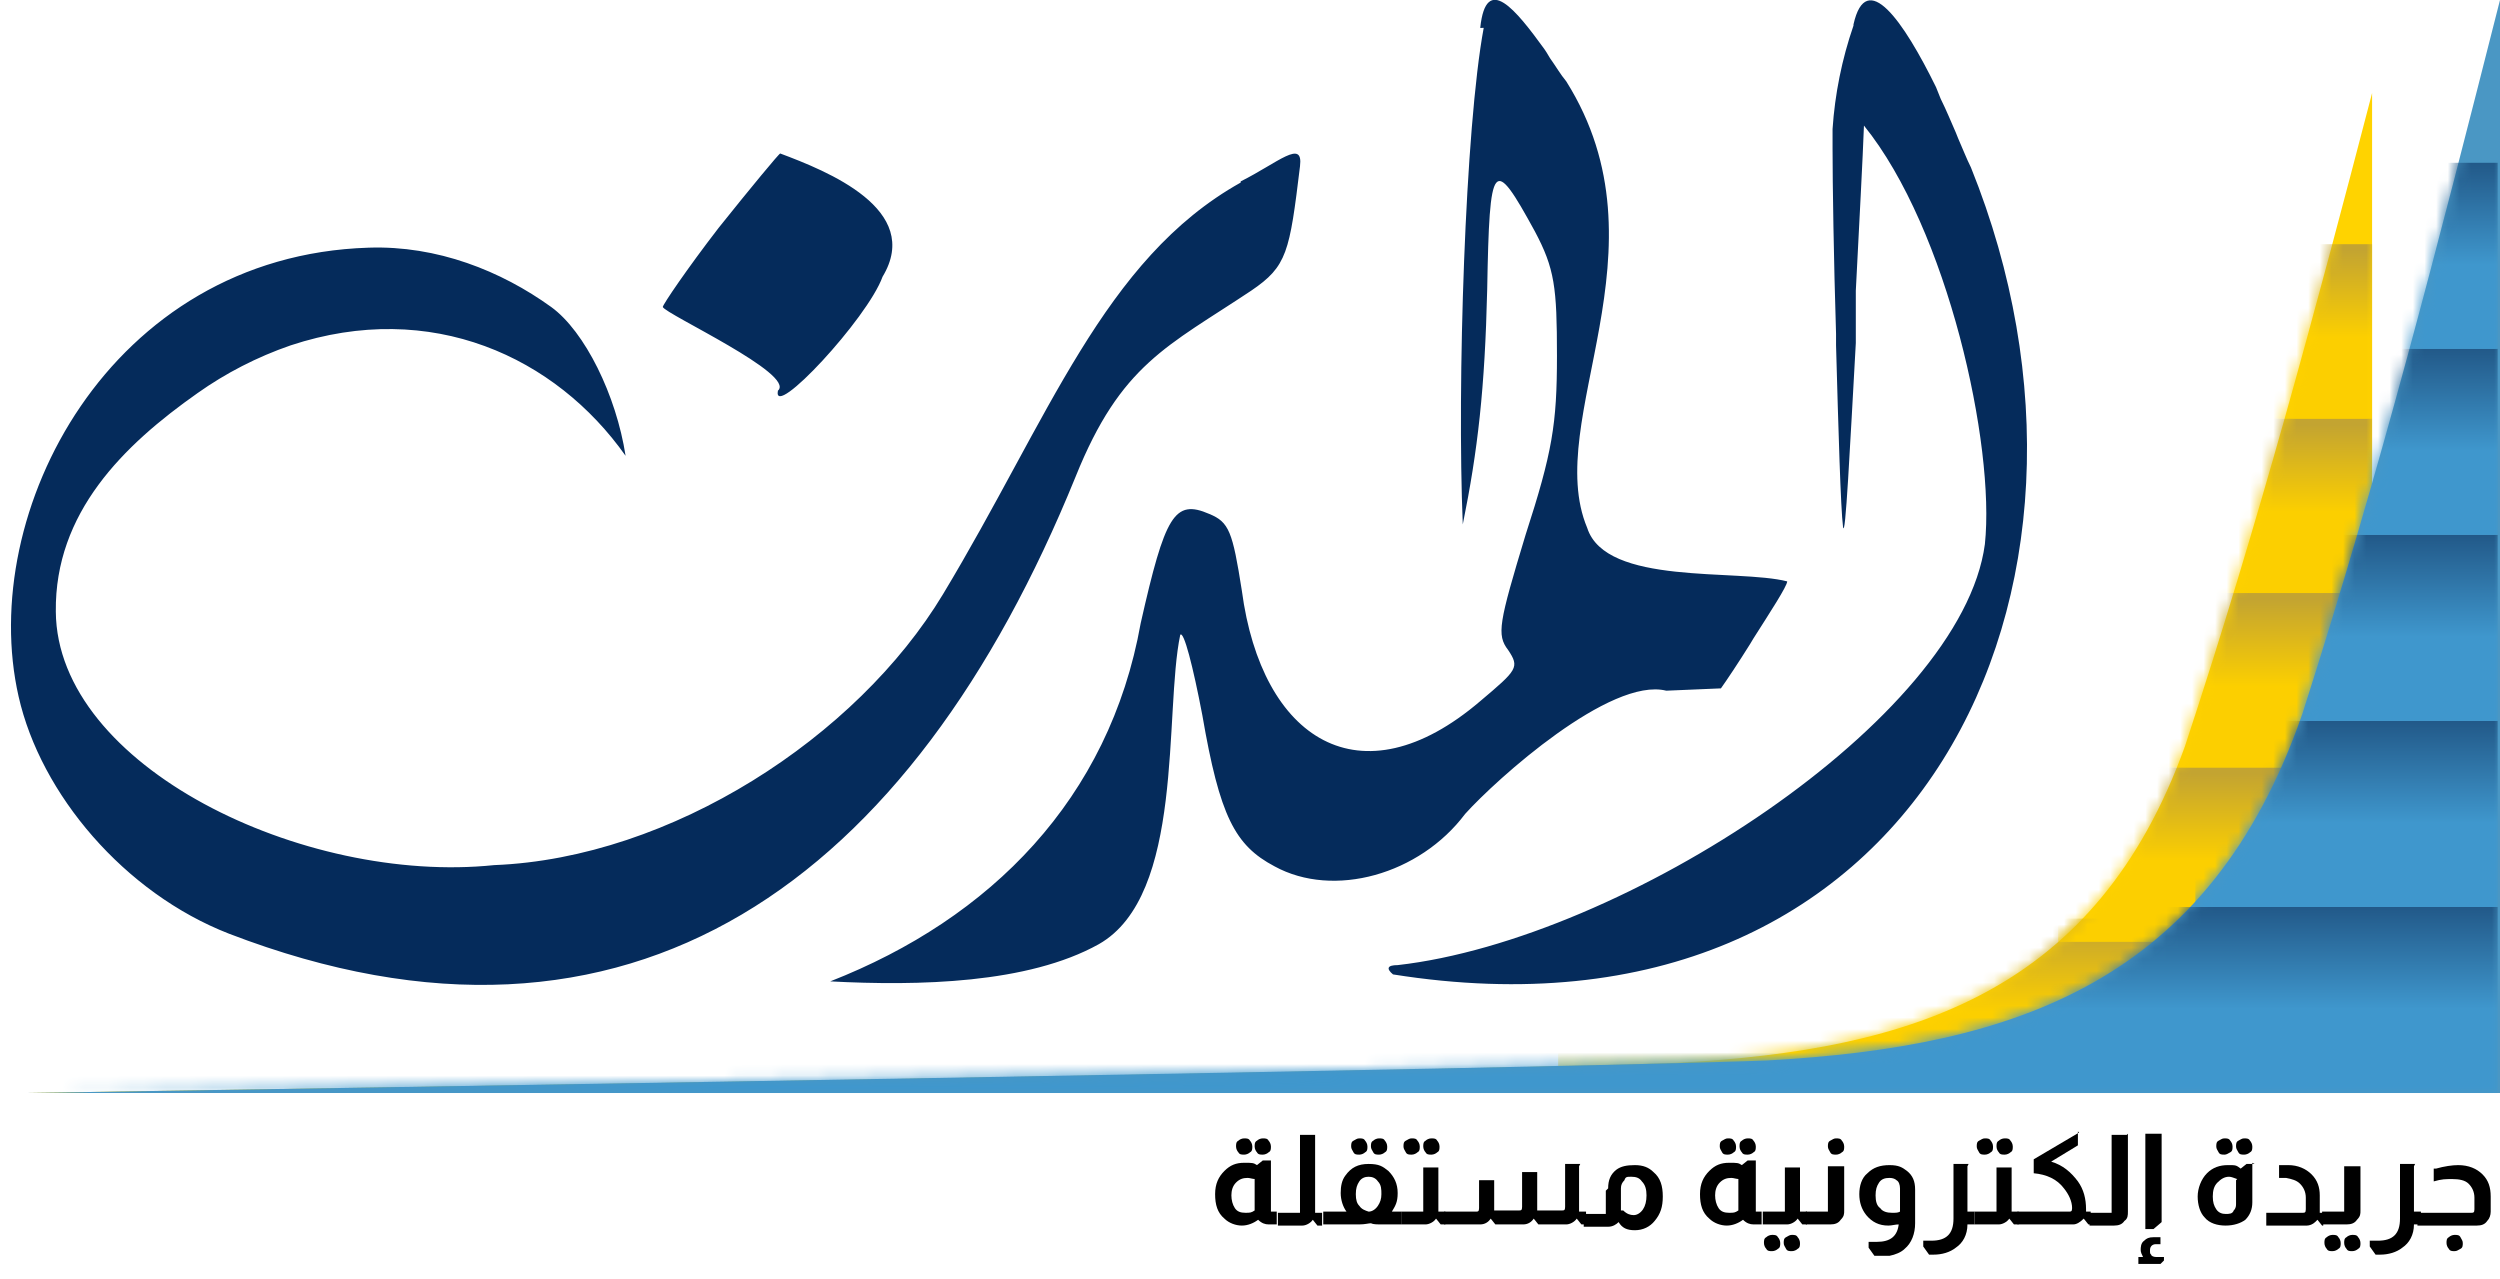 <svg xmlns="http://www.w3.org/2000/svg" xmlns:xlink="http://www.w3.org/1999/xlink" viewBox="0 0 215 110"><defs><style>      .cls-1 {        mask: url(#mask-5);      }      .cls-2 {        fill: url(#linear-gradient-2);      }      .cls-3 {        mask: url(#mask-1);      }      .cls-4 {        fill: url(#linear-gradient-10);      }      .cls-5 {        mask: url(#mask-7);      }      .cls-6 {        mask: url(#mask);      }      .cls-7 {        fill: #fff;      }      .cls-7, .cls-8, .cls-9 {        fill-rule: evenodd;      }      .cls-8 {        fill: #ffd300;      }      .cls-10 {        mask: url(#mask-2-3);      }      .cls-11 {        fill: url(#linear-gradient-4);      }      .cls-12 {        mask: url(#mask-8);      }      .cls-13 {        mask: url(#mask-9);      }      .cls-14 {        fill: url(#linear-gradient-3);      }      .cls-15 {        fill: url(#linear-gradient-5);      }      .cls-16 {        mask: url(#mask-6-2);      }      .cls-17 {        fill: url(#linear-gradient-8);      }      .cls-18 {        fill: url(#linear-gradient-7);      }      .cls-19 {        fill: url(#linear-gradient-9);      }      .cls-20 {        fill: url(#linear-gradient-6);      }      .cls-21 {        fill: #052b5b;      }      .cls-22 {        mask: url(#mask-4);      }      .cls-23 {        fill: url(#linear-gradient);      }      .cls-9 {        fill: #4a97c4;      }      .cls-24 {        mask: url(#mask-3);      }    </style><mask id="mask" x="2" y="8" width="202" height="86" maskUnits="userSpaceOnUse"><g id="mask-2"><path id="path-1-2" data-name="path-1" class="cls-7" d="M204,8c0,6.7,0,35.4,0,86H2c85.1-1.3,132.5-2.2,142.3-2.6,20.4-1.1,36-6.2,43.6-27.2,6.3-19.1,11.1-37,16.1-56.2Z"></path></g></mask><linearGradient id="linear-gradient" x1="-194.7" y1="429.3" x2="-194.7" y2="428.8" gradientTransform="translate(13796 6519) scale(70 -15)" gradientUnits="userSpaceOnUse"><stop offset="0" stop-color="#c3a431"></stop><stop offset="1" stop-color="#fccf00"></stop></linearGradient><mask id="mask-1" x="2" y="8" width="202" height="86" maskUnits="userSpaceOnUse"><g id="mask-2-2" data-name="mask-2"><path id="path-1-3" data-name="path-1" class="cls-7" d="M204,8c0,6.7,0,35.4,0,86H2c85.1-1.3,132.5-2.2,142.3-2.6,20.4-1.1,36-6.2,43.6-27.2,6.3-19.1,11.1-37,16.1-56.2Z"></path></g></mask><linearGradient id="linear-gradient-2" x1="-190.2" y1="429.3" x2="-190.2" y2="428.8" gradientTransform="translate(5325 6506) scale(27 -15)" gradientUnits="userSpaceOnUse"><stop offset="0" stop-color="#c3a431"></stop><stop offset="1" stop-color="#fccf00"></stop></linearGradient><mask id="mask-2-3" data-name="mask-2" x="2" y="8" width="202" height="86" maskUnits="userSpaceOnUse"><g id="mask-2-4" data-name="mask-2"><path id="path-1-4" data-name="path-1" class="cls-7" d="M204,8c0,6.7,0,35.4,0,86H2c85.1-1.3,132.5-2.2,142.3-2.6,20.4-1.1,36-6.2,43.6-27.2,6.3-19.1,11.1-37,16.1-56.2Z"></path></g></mask><linearGradient id="linear-gradient-3" x1="-190.2" y1="429.3" x2="-190.2" y2="428.8" gradientTransform="translate(5325 6491) scale(27 -15)" gradientUnits="userSpaceOnUse"><stop offset="0" stop-color="#c3a431"></stop><stop offset="1" stop-color="#fccf00"></stop></linearGradient><mask id="mask-3" x="2" y="8" width="202" height="86" maskUnits="userSpaceOnUse"><g id="mask-2-5" data-name="mask-2"><path id="path-1-5" data-name="path-1" class="cls-7" d="M204,8c0,6.7,0,35.4,0,86H2c85.1-1.3,132.5-2.2,142.3-2.6,20.4-1.1,36-6.2,43.6-27.2,6.3-19.1,11.1-37,16.1-56.2Z"></path></g></mask><linearGradient id="linear-gradient-4" x1="-190.2" y1="429.3" x2="-190.2" y2="428.8" gradientTransform="translate(5325 6476) scale(27 -15)" gradientUnits="userSpaceOnUse"><stop offset="0" stop-color="#c3a431"></stop><stop offset="1" stop-color="#fccf00"></stop></linearGradient><mask id="mask-4" x="2" y="8" width="202" height="86" maskUnits="userSpaceOnUse"><g id="mask-2-6" data-name="mask-2"><path id="path-1-6" data-name="path-1" class="cls-7" d="M204,8c0,6.7,0,35.4,0,86H2c85.1-1.3,132.5-2.2,142.3-2.6,20.4-1.1,36-6.2,43.6-27.2,6.3-19.1,11.1-37,16.1-56.2Z"></path></g></mask><linearGradient id="linear-gradient-5" x1="-190.2" y1="429.3" x2="-190.2" y2="428.8" gradientTransform="translate(5325 6461) scale(27 -15)" gradientUnits="userSpaceOnUse"><stop offset="0" stop-color="#c3a431"></stop><stop offset="1" stop-color="#fccf00"></stop></linearGradient><mask id="mask-5" x="-.2" y="0" width="215.2" height="94" maskUnits="userSpaceOnUse"><g id="mask-6"><path id="path-5-2" data-name="path-5" class="cls-7" d="M215,0c0,7.3,0,38.7,0,94H2c89.7-1.4,139.7-2.4,150-2.8,21.5-1.2,38-6.8,46-29.8,6.7-20.9,11.7-40.5,17-61.4Z"></path></g></mask><linearGradient id="linear-gradient-6" x1="-196.6" y1="430.8" x2="-196.6" y2="430.2" gradientTransform="translate(42371.8 6970) scale(215 -16)" gradientUnits="userSpaceOnUse"><stop offset="0" stop-color="#1f5382"></stop><stop offset="1" stop-color="#3f97cd"></stop></linearGradient><mask id="mask-6-2" data-name="mask-6" x="2" y="0" width="213" height="94" maskUnits="userSpaceOnUse"><g id="mask-6-3" data-name="mask-6"><path id="path-5-3" data-name="path-5" class="cls-7" d="M215,0c0,7.3,0,38.7,0,94H2c89.7-1.4,139.7-2.4,150-2.8,21.5-1.2,38-6.8,46-29.8,6.7-20.9,11.7-40.5,17-61.4Z"></path></g></mask><linearGradient id="linear-gradient-7" x1="-189.9" y1="430.8" x2="-189.9" y2="430.2" gradientTransform="translate(5138.8 6954) scale(26 -16)" gradientUnits="userSpaceOnUse"><stop offset="0" stop-color="#1f5382"></stop><stop offset="1" stop-color="#3f97cd"></stop></linearGradient><mask id="mask-7" x="2" y="0" width="213" height="94" maskUnits="userSpaceOnUse"><g id="mask-6-4" data-name="mask-6"><path id="path-5-4" data-name="path-5" class="cls-7" d="M215,0c0,7.3,0,38.7,0,94H2c89.7-1.4,139.7-2.4,150-2.8,21.5-1.2,38-6.8,46-29.8,6.7-20.9,11.7-40.5,17-61.4Z"></path></g></mask><linearGradient id="linear-gradient-8" x1="-189.9" y1="430.8" x2="-189.9" y2="430.2" gradientTransform="translate(5138.8 6938) scale(26 -16)" gradientUnits="userSpaceOnUse"><stop offset="0" stop-color="#1f5382"></stop><stop offset="1" stop-color="#3f97cd"></stop></linearGradient><mask id="mask-8" x="2" y="0" width="213" height="94" maskUnits="userSpaceOnUse"><g id="mask-6-5" data-name="mask-6"><path id="path-5-5" data-name="path-5" class="cls-7" d="M215,0c0,7.3,0,38.7,0,94H2c89.7-1.4,139.7-2.4,150-2.8,21.5-1.2,38-6.8,46-29.8,6.7-20.9,11.7-40.5,17-61.4Z"></path></g></mask><linearGradient id="linear-gradient-9" x1="-189.9" y1="430.8" x2="-189.9" y2="430.2" gradientTransform="translate(5138.8 6922) scale(26 -16)" gradientUnits="userSpaceOnUse"><stop offset="0" stop-color="#1f5382"></stop><stop offset="1" stop-color="#3f97cd"></stop></linearGradient><mask id="mask-9" x="2" y="0" width="213" height="94" maskUnits="userSpaceOnUse"><g id="mask-6-6" data-name="mask-6"><path id="path-5-6" data-name="path-5" class="cls-7" d="M215,0c0,7.3,0,38.7,0,94H2c89.7-1.4,139.7-2.4,150-2.8,21.5-1.2,38-6.8,46-29.8,6.7-20.9,11.7-40.5,17-61.4Z"></path></g></mask><linearGradient id="linear-gradient-10" x1="-189.9" y1="430.8" x2="-189.9" y2="430.2" gradientTransform="translate(5138.8 6906) scale(26 -16)" gradientUnits="userSpaceOnUse"><stop offset="0" stop-color="#1f5382"></stop><stop offset="1" stop-color="#3f97cd"></stop></linearGradient></defs><g><g id="Layer_1"><g id="Symbols"><g id="Header"><g id="Logo-almodon"><path id="Combined-Shape" class="cls-21" d="M127.3,2.4c.5-4.8,3.1-1.5,5.5,1.8l.2.3h0l.3.5c.5.7.9,1.4,1.4,2,9.1,14.5-2.1,29.1,1.8,38.4,1.6,5,12.9,3.5,17.2,4.6,0,.4-1.5,2.7-2.9,4.9l-.3.5c-1,1.6-2,3.1-2.5,3.8h0l-4.7.2c-4.8-1.2-14.6,7.6-17.3,10.6-3.9,5.2-11.3,7.3-16.4,4.5-3.4-1.8-4.7-4.3-6.2-13-.8-4.2-1.6-7.3-1.9-6.9-1.4,6.7.4,22.4-7,26.6-6.1,3.4-15.5,3.6-23.1,3.2,13.8-5.4,24-15.7,26.7-30.8,2.1-9.3,2.9-10.7,5.9-9.4,1.7.7,2,1.5,2.8,6.6,1.7,12.8,10.2,18.3,20.5,9.5,3.2-2.7,3.4-2.9,2.4-4.4-1-1.3-.8-2.3,1.5-9.9,2.3-7.1,2.7-9.5,2.7-15.4s-.2-7.5-1.9-10.7c-3.6-6.6-3.9-6.2-4.1,5-.2,8.5-.8,13.8-2.1,20.2-.5-12,.2-34.1,1.8-42.7ZM159.4,2.1c1.1-4.9,4.3-.3,7.1,5.4l.2.5h0l.2.5c.5,1,.9,2,1.3,2.9l.2.5c.4.9.7,1.7,1.1,2.5,14.6,36.2-4.5,76.6-49.7,69.4-.6-.5-.5-.8.4-.8,19.4-2.2,48.5-21.2,50.5-36.2.9-8.5-3.2-27.1-10.4-36-.1,2.8-.4,8.3-.7,14.2v1c0,.2,0,.3,0,.5v1.5c0,.2,0,.3,0,.5v1c-.5,8.9-.9,17.1-1.1,15.8-.2-1.5-.4-8.4-.6-15.6v-1c-.2-6.4-.3-12.9-.3-15.9v-.6c0-.6,0-1,0-1.1.2-3,.8-6,1.8-8.9ZM106.7,15.6c3.2-1.6,5.4-3.7,5.1-1.3-.9,7.4-1.1,8.6-4.2,10.7-7.2,4.8-11.2,6.3-15.1,16-14.1,34.7-38.2,52.6-72.8,39.3-9-3.5-16.2-12-18.1-20.4-3.6-15.8,7.8-37.9,30.1-38.6,5.9-.2,11.4,2,15.7,5.1,2.9,2.1,5.6,7.6,6.4,12.8-6-8.5-16.7-13.5-28.8-9.5-2.9,1-5.6,2.4-8,4.1-6.4,4.5-12.3,10.3-12.2,18.8.1,13.3,21.3,23.5,37.7,21.8,15.2-.6,31.2-11,38.6-23.3,9.1-15.1,13.8-28.8,25.6-35.4ZM67.1,13.2c4,1.5,12.3,4.8,8.8,10.6-1.3,3.6-9.5,12.4-9,9.8,1.6-1.4-9.7-6.6-9.9-7.2,0-.2,2.1-3.3,4.8-6.8,2.8-3.5,5.2-6.4,5.3-6.4Z"></path><g id="Rectangle-Copy-5"><g id="Mask"><path id="path-1" class="cls-8" d="M204,8c0,6.7,0,35.4,0,86H2c85.1-1.3,132.5-2.2,142.3-2.6,20.4-1.1,36-6.2,43.6-27.2,6.3-19.1,11.1-37,16.1-56.2Z"></path></g><g class="cls-6"><rect id="Rectangle" class="cls-23" x="134" y="79" width="70" height="15"></rect></g><g class="cls-3"><rect id="Rectangle-Copy" class="cls-2" x="177" y="66" width="27" height="15"></rect></g><g class="cls-10"><rect id="Rectangle-Copy-2" class="cls-14" x="177" y="51" width="27" height="15"></rect></g><g class="cls-24"><rect id="Rectangle-Copy-3" class="cls-11" x="177" y="36" width="27" height="15"></rect></g><g class="cls-22"><rect id="Rectangle-Copy-4" class="cls-15" x="177" y="21" width="27" height="15"></rect></g></g><g id="Rectangle-2" data-name="Rectangle"><g id="Mask-2" data-name="Mask"><path id="path-5" class="cls-9" d="M215,0c0,7.3,0,38.7,0,94H2c89.7-1.4,139.7-2.4,150-2.8,21.5-1.2,38-6.8,46-29.8,6.7-20.9,11.7-40.5,17-61.4Z"></path></g><g class="cls-1"><rect class="cls-20" x="-.2" y="78" width="215" height="16"></rect></g><g class="cls-16"><rect id="Rectangle-Copy-2" data-name="Rectangle-Copy" class="cls-18" x="188.8" y="62" width="26" height="16"></rect></g><g class="cls-5"><rect id="Rectangle-Copy-2-2" data-name="Rectangle-Copy-2" class="cls-17" x="188.8" y="46" width="26" height="16"></rect></g><g class="cls-12"><rect id="Rectangle-Copy-3-2" data-name="Rectangle-Copy-3" class="cls-19" x="188.8" y="30" width="26" height="16"></rect></g><g class="cls-13"><rect id="Rectangle-Copy-4-2" data-name="Rectangle-Copy-4" class="cls-4" x="188.8" y="14" width="26" height="16"></rect></g></g><g><path d="M109.3,100v4c0,0,0,.2,0,.2,0,0,.1,0,.2,0h.3v1.1h-.7c-.3,0-.6-.1-.9-.4-.4.3-.9.5-1.4.5s-1.1-.2-1.5-.6c-.6-.5-.8-1.2-.8-2.1s.3-1.5.8-2c.5-.5,1-.7,1.7-.7s.8,0,1.1.2l.5-.4h.7ZM108,101.4c-.3,0-.5-.1-.7-.1-.4,0-.7.1-1,.4-.3.3-.4.7-.4,1.1s.1.8.3,1.1c.2.3.5.4.9.4s.5,0,.8-.2v-2.8ZM107,97.9c.2,0,.4,0,.5.2.1.1.2.3.2.5s0,.4-.2.5c-.1.1-.3.2-.5.2s-.4,0-.5-.2c-.1-.1-.2-.3-.2-.5s0-.4.2-.5c.1-.1.3-.2.5-.2ZM108.6,97.9c.2,0,.4,0,.5.2.1.1.2.3.2.5s0,.4-.2.5c-.1.1-.3.2-.5.2s-.4,0-.5-.2c-.1-.1-.2-.3-.2-.5s0-.4.2-.5c.1-.1.3-.2.5-.2Z"></path><path d="M113.1,97.5v6.8h.6v1.1h-.4l-.4-.5h0c-.2.3-.6.5-.9.5h-2.1v-1.1h1.7c0,0,.2,0,.2,0,0,0,0-.1,0-.2v-6.5h1.3Z"></path><path d="M115.8,104.2c-.3-.4-.5-1-.5-1.6s.1-1.1.4-1.5c.5-.7,1.1-1,2-1s1.2.2,1.7.6c.5.5.8,1.1.8,1.9s-.2,1.1-.5,1.6h.8v1.1h-1.6c-.5,0-.8,0-1-.1h0c-.2,0-.5.1-1,.1h-3.1v-1.1h2.2ZM116.9,97.9c.2,0,.4,0,.5.2.1.1.2.3.2.5s0,.4-.2.5c-.1.1-.3.2-.5.2s-.4,0-.5-.2-.2-.3-.2-.5,0-.4.2-.5.3-.2.5-.2ZM117.7,104.2c.3,0,.6-.2.8-.5.2-.3.3-.6.3-1s0-.8-.3-1.1c-.2-.3-.5-.4-.8-.4s-.6.1-.8.4c-.2.3-.3.6-.3,1.1s.1.8.3,1c.2.3.5.4.8.5ZM118.6,97.9c.2,0,.4,0,.5.2.1.1.2.3.2.5s0,.4-.2.5c-.1.1-.3.2-.5.2s-.4,0-.5-.2-.2-.3-.2-.5,0-.4.2-.5c.1-.1.3-.2.5-.2Z"></path><path d="M123.7,100.3v3.9h.6v1.1h-.4l-.4-.5h0c-.2.3-.6.5-.9.5h-2.1v-1.1h1.7c.1,0,.2,0,.2,0,0,0,0-.1,0-.2v-3.6h1.3ZM121.4,97.9c.2,0,.4,0,.5.2.1.1.2.3.2.5s0,.4-.2.5c-.1.1-.3.2-.5.2s-.4,0-.5-.2-.2-.3-.2-.5,0-.4.2-.5.3-.2.5-.2ZM123.1,97.9c.2,0,.4,0,.5.2.1.1.2.3.2.5s0,.4-.2.5c-.1.1-.3.2-.5.2s-.4,0-.5-.2c-.1-.1-.2-.3-.2-.5s0-.4.2-.5c.1-.1.3-.2.5-.2Z"></path><path d="M135.8,100.3v3.9h.6v1.1h-.4l-.4-.5h0c-.2.3-.6.5-.9.5h-2.4l-.4-.5h0c-.2.3-.5.5-.9.5h-2.4l-.4-.5h0c-.2.3-.5.5-.9.5h-3.1v-1.1h2.7c.2,0,.3,0,.3-.3v-2.4h1.3v2.3c0,.2,0,.3,0,.3h2.1c.2,0,.3,0,.3-.3v-3h1.3v2.9s0,.1,0,.2v.2h2.1c.2,0,.3,0,.3-.3v-3.7h1.3Z"></path><path d="M138.3,102.2c0-.7.2-1.2.7-1.6.4-.3.9-.4,1.6-.4s1.2.2,1.6.6c.6.5.8,1.2.8,2.1s-.2,1.5-.7,2.1c-.4.5-1,.8-1.7.8s-1.1-.2-1.4-.7c-.2.2-.5.4-.9.4h-2.1v-1.1h1.7c0,0,.1,0,.2,0,0,0,0-.1,0-.2v-1.8ZM139.6,104.1c.3.3.6.4.9.4s.6-.2.8-.5c.2-.3.3-.7.3-1.2s-.1-.9-.4-1.2c-.2-.3-.5-.4-.9-.4s-.5,0-.6.3c-.2.2-.3.4-.3.7v1.9Z"></path><path d="M151,100v4c0,0,0,.2,0,.2,0,0,.1,0,.2,0h.3v1.1h-.7c-.3,0-.6-.1-.9-.4-.4.3-.9.5-1.4.5s-1.1-.2-1.5-.6c-.6-.5-.8-1.2-.8-2.1s.3-1.5.8-2c.5-.5,1-.7,1.7-.7s.8,0,1.1.2l.5-.4h.7ZM149.6,101.4c-.3,0-.5-.1-.7-.1-.4,0-.7.1-1,.4-.3.3-.4.7-.4,1.1s.1.8.3,1.1c.2.3.5.4.9.4s.5,0,.8-.2v-2.8ZM148.6,97.9c.2,0,.4,0,.5.2.1.1.2.3.2.5s0,.4-.2.5c-.1.1-.3.2-.5.2s-.4,0-.5-.2-.2-.3-.2-.5,0-.4.2-.5.3-.2.5-.2ZM150.3,97.9c.2,0,.4,0,.5.2.1.1.2.3.2.5s0,.4-.2.5c-.1.1-.3.2-.5.2s-.4,0-.5-.2c-.1-.1-.2-.3-.2-.5s0-.4.2-.5c.1-.1.3-.2.5-.2Z"></path><path d="M154.8,100.3v3.9h.6v1.1h-.4l-.4-.5h0c-.2.3-.6.5-.9.5h-2.1v-1.1h1.7c.1,0,.2,0,.2,0,0,0,0-.1,0-.2v-3.6h1.3ZM152.4,106.2c.2,0,.4,0,.5.2.1.1.2.3.2.5s0,.4-.2.5c-.1.1-.3.2-.5.2s-.4,0-.5-.2c-.1-.1-.2-.3-.2-.5s0-.4.2-.5c.1-.1.3-.2.5-.2ZM154.1,106.2c.2,0,.4,0,.5.2.1.1.2.3.2.5s0,.4-.2.5c-.1.1-.3.2-.5.2s-.4,0-.5-.2-.2-.3-.2-.5,0-.4.2-.5.3-.2.5-.2Z"></path><path d="M158.6,100.3v3.8c0,.3,0,.5-.3.8-.2.3-.5.4-.9.4h-2.1v-1.1h1.7c0,0,.2,0,.2,0s0-.1,0-.2v-3.7h1.3ZM157.9,97.9c.2,0,.4,0,.5.2.1.1.2.3.2.5s0,.4-.2.5c-.1.1-.3.2-.5.2s-.4,0-.5-.2-.2-.3-.2-.5,0-.4.2-.5.3-.2.5-.2Z"></path><path d="M163.3,105.3c-.3,0-.6.1-.9.1-.8,0-1.4-.3-1.9-.9-.4-.5-.6-1.1-.6-1.8s.2-1.4.7-1.8c.5-.5,1.1-.7,1.9-.7s1.1.2,1.5.5c.5.4.7.9.7,1.6v2.9c0,.9-.3,1.7-.9,2.2-.3.3-.8.5-1.3.6-.3,0-.5,0-.9,0s-.2,0-.4,0l-.5-.7v-.5c.2,0,.5,0,.7,0,1.2,0,1.8-.5,1.9-1.6ZM163.4,102.2c0-.3-.1-.6-.3-.7-.1-.1-.3-.2-.6-.2-.4,0-.7.1-.9.4-.2.3-.3.6-.3,1.1s.1.9.4,1.1c.2.3.6.4,1,.4s.5,0,.7-.1v-2Z"></path><path d="M169.2,100.3v3.9h.6v1.1h-.6c0,.9-.4,1.6-1,2-.5.4-1.2.6-1.9.6s-.3,0-.4,0l-.5-.7v-.5c.2,0,.5,0,.7,0,1.3,0,1.9-.6,1.9-1.9v-4.7h1.3Z"></path><path d="M173,100.3v3.9h.6v1.1h-.4l-.4-.5h0c-.2.3-.6.5-.9.5h-2.1v-1.1h1.7c.1,0,.2,0,.2,0,0,0,0-.1,0-.2v-3.6h1.3ZM170.7,97.9c.2,0,.4,0,.5.2.1.1.2.3.2.5s0,.4-.2.5c-.1.1-.3.2-.5.2s-.4,0-.5-.2-.2-.3-.2-.5,0-.4.2-.5.3-.2.5-.2ZM172.4,97.9c.2,0,.4,0,.5.2.1.1.2.3.2.5s0,.4-.2.5c-.1.1-.3.2-.5.2s-.4,0-.5-.2c-.1-.1-.2-.3-.2-.5s0-.4.2-.5c.1-.1.3-.2.5-.2Z"></path><path d="M178.7,97.3v1.2l-2.3,1.4c1,.3,1.7.9,2.3,1.7.5.7.7,1.5.7,2.4h0v.2h.4v1.1h-.2l-.4-.5h0c-.3.3-.6.5-.9.5h-4.8v-1.1h4.4c.2,0,.3,0,.3-.3,0-.6-.3-1.2-.7-1.7-.6-.8-1.5-1.2-2.6-1.3,0,0,0,0,0,0v-1.2l3.9-2.3Z"></path><path d="M183,97.5v6.7c0,.3,0,.6-.3.8-.2.3-.5.4-.9.4h-2.1v-1.1h1.7c0,0,.2,0,.2,0s0-.1,0-.2v-6.5h1.3Z"></path><path d="M184.3,108.1c-.1-.2-.2-.4-.2-.6s0-.6.3-.8c.2-.2.4-.3.8-.3s.4,0,.6,0v.6c-.1,0-.3,0-.4,0-.3,0-.5.2-.5.5s0,.3.1.4c0,.1.2.2.4.2h.7v.3l-.3.3h-1.9v-.6h.4ZM185.9,97.5v7.6l-.7.6h-.7v-8.2h1.3Z"></path><path d="M193.7,100v3.4c0,.6-.2,1.1-.6,1.5-.4.3-1,.5-1.7.5s-1.4-.2-1.8-.7c-.4-.4-.6-1.1-.6-1.8s.3-1.5.8-2c.5-.5,1.1-.7,1.8-.7s.7,0,1.1.3l.5-.4h.7ZM192.4,101.4c-.3-.1-.5-.2-.7-.2-.4,0-.7.2-1,.5s-.4.7-.4,1.2.1.8.3,1.1c.2.3.5.4.8.4s.6,0,.7-.3c.2-.2.2-.4.2-.6v-2ZM191.3,97.9c.2,0,.4,0,.5.2.1.1.2.3.2.5s0,.4-.2.5-.3.2-.5.2-.4,0-.5-.2-.2-.3-.2-.5,0-.4.2-.5.3-.2.5-.2ZM193,97.9c.2,0,.4,0,.5.2.1.1.2.3.2.5s0,.4-.2.5c-.1.1-.3.2-.5.2s-.4,0-.5-.2-.2-.3-.2-.5,0-.4.2-.5.3-.2.5-.2Z"></path><path d="M195.9,100.2c.2,0,.5,0,.9,0,.8,0,1.5.3,2,.8.5.5.7,1.1.7,1.8v1.1c0,.2,0,.3,0,.4h.3v1.1h-.1l-.4-.5h0c0,0-.1.1-.2.2-.2.2-.5.3-.7.3h-3.5v-1.1h3.1c.2,0,.3,0,.3-.3v-1c0-.5-.2-.9-.5-1.2s-.7-.4-1.2-.5c-.2,0-.4,0-.6,0v-1.1Z"></path><path d="M203,100.3v3.8c0,.3,0,.5-.3.8-.2.3-.5.4-.9.4h-2.1v-1.1h1.7c0,0,.2,0,.2,0s0-.1,0-.2v-3.7h1.3ZM200.6,106.2c.2,0,.4,0,.5.2.1.1.2.3.2.5s0,.4-.2.5c-.1.1-.3.2-.5.2s-.4,0-.5-.2c-.1-.1-.2-.3-.2-.5s0-.4.2-.5c.1-.1.3-.2.5-.2ZM202.3,106.2c.2,0,.4,0,.5.2.1.1.2.3.2.5s0,.4-.2.5c-.1.1-.3.2-.5.2s-.4,0-.5-.2c-.1-.1-.2-.3-.2-.5s0-.4.2-.5c.1-.1.3-.2.5-.2Z"></path><path d="M207.6,100.3v3.9h.6v1.1h-.6c0,.9-.4,1.6-1,2-.5.4-1.2.6-1.9.6s-.3,0-.4,0l-.5-.7v-.5c.2,0,.5,0,.7,0,1.3,0,1.9-.6,1.9-1.9v-4.7h1.3Z"></path><path d="M209.5,100.5c.7-.2,1.4-.3,1.9-.3.9,0,1.6.3,2.1.8.5.5.7,1.1.7,1.9v1.3c0,.3-.1.6-.3.8-.2.3-.5.4-.9.4h-5.1v-1.1h4.6c.2,0,.3,0,.3-.3v-1c0-.5-.2-.9-.5-1.2-.3-.3-.8-.4-1.4-.4s-.9,0-1.6.2v-1.1ZM211.1,106.2c.2,0,.4,0,.5.2s.2.3.2.5,0,.4-.2.5-.3.2-.5.2-.4,0-.5-.2c-.1-.1-.2-.3-.2-.5s0-.4.2-.5c.1-.1.3-.2.5-.2Z"></path></g></g></g></g></g></g></svg>